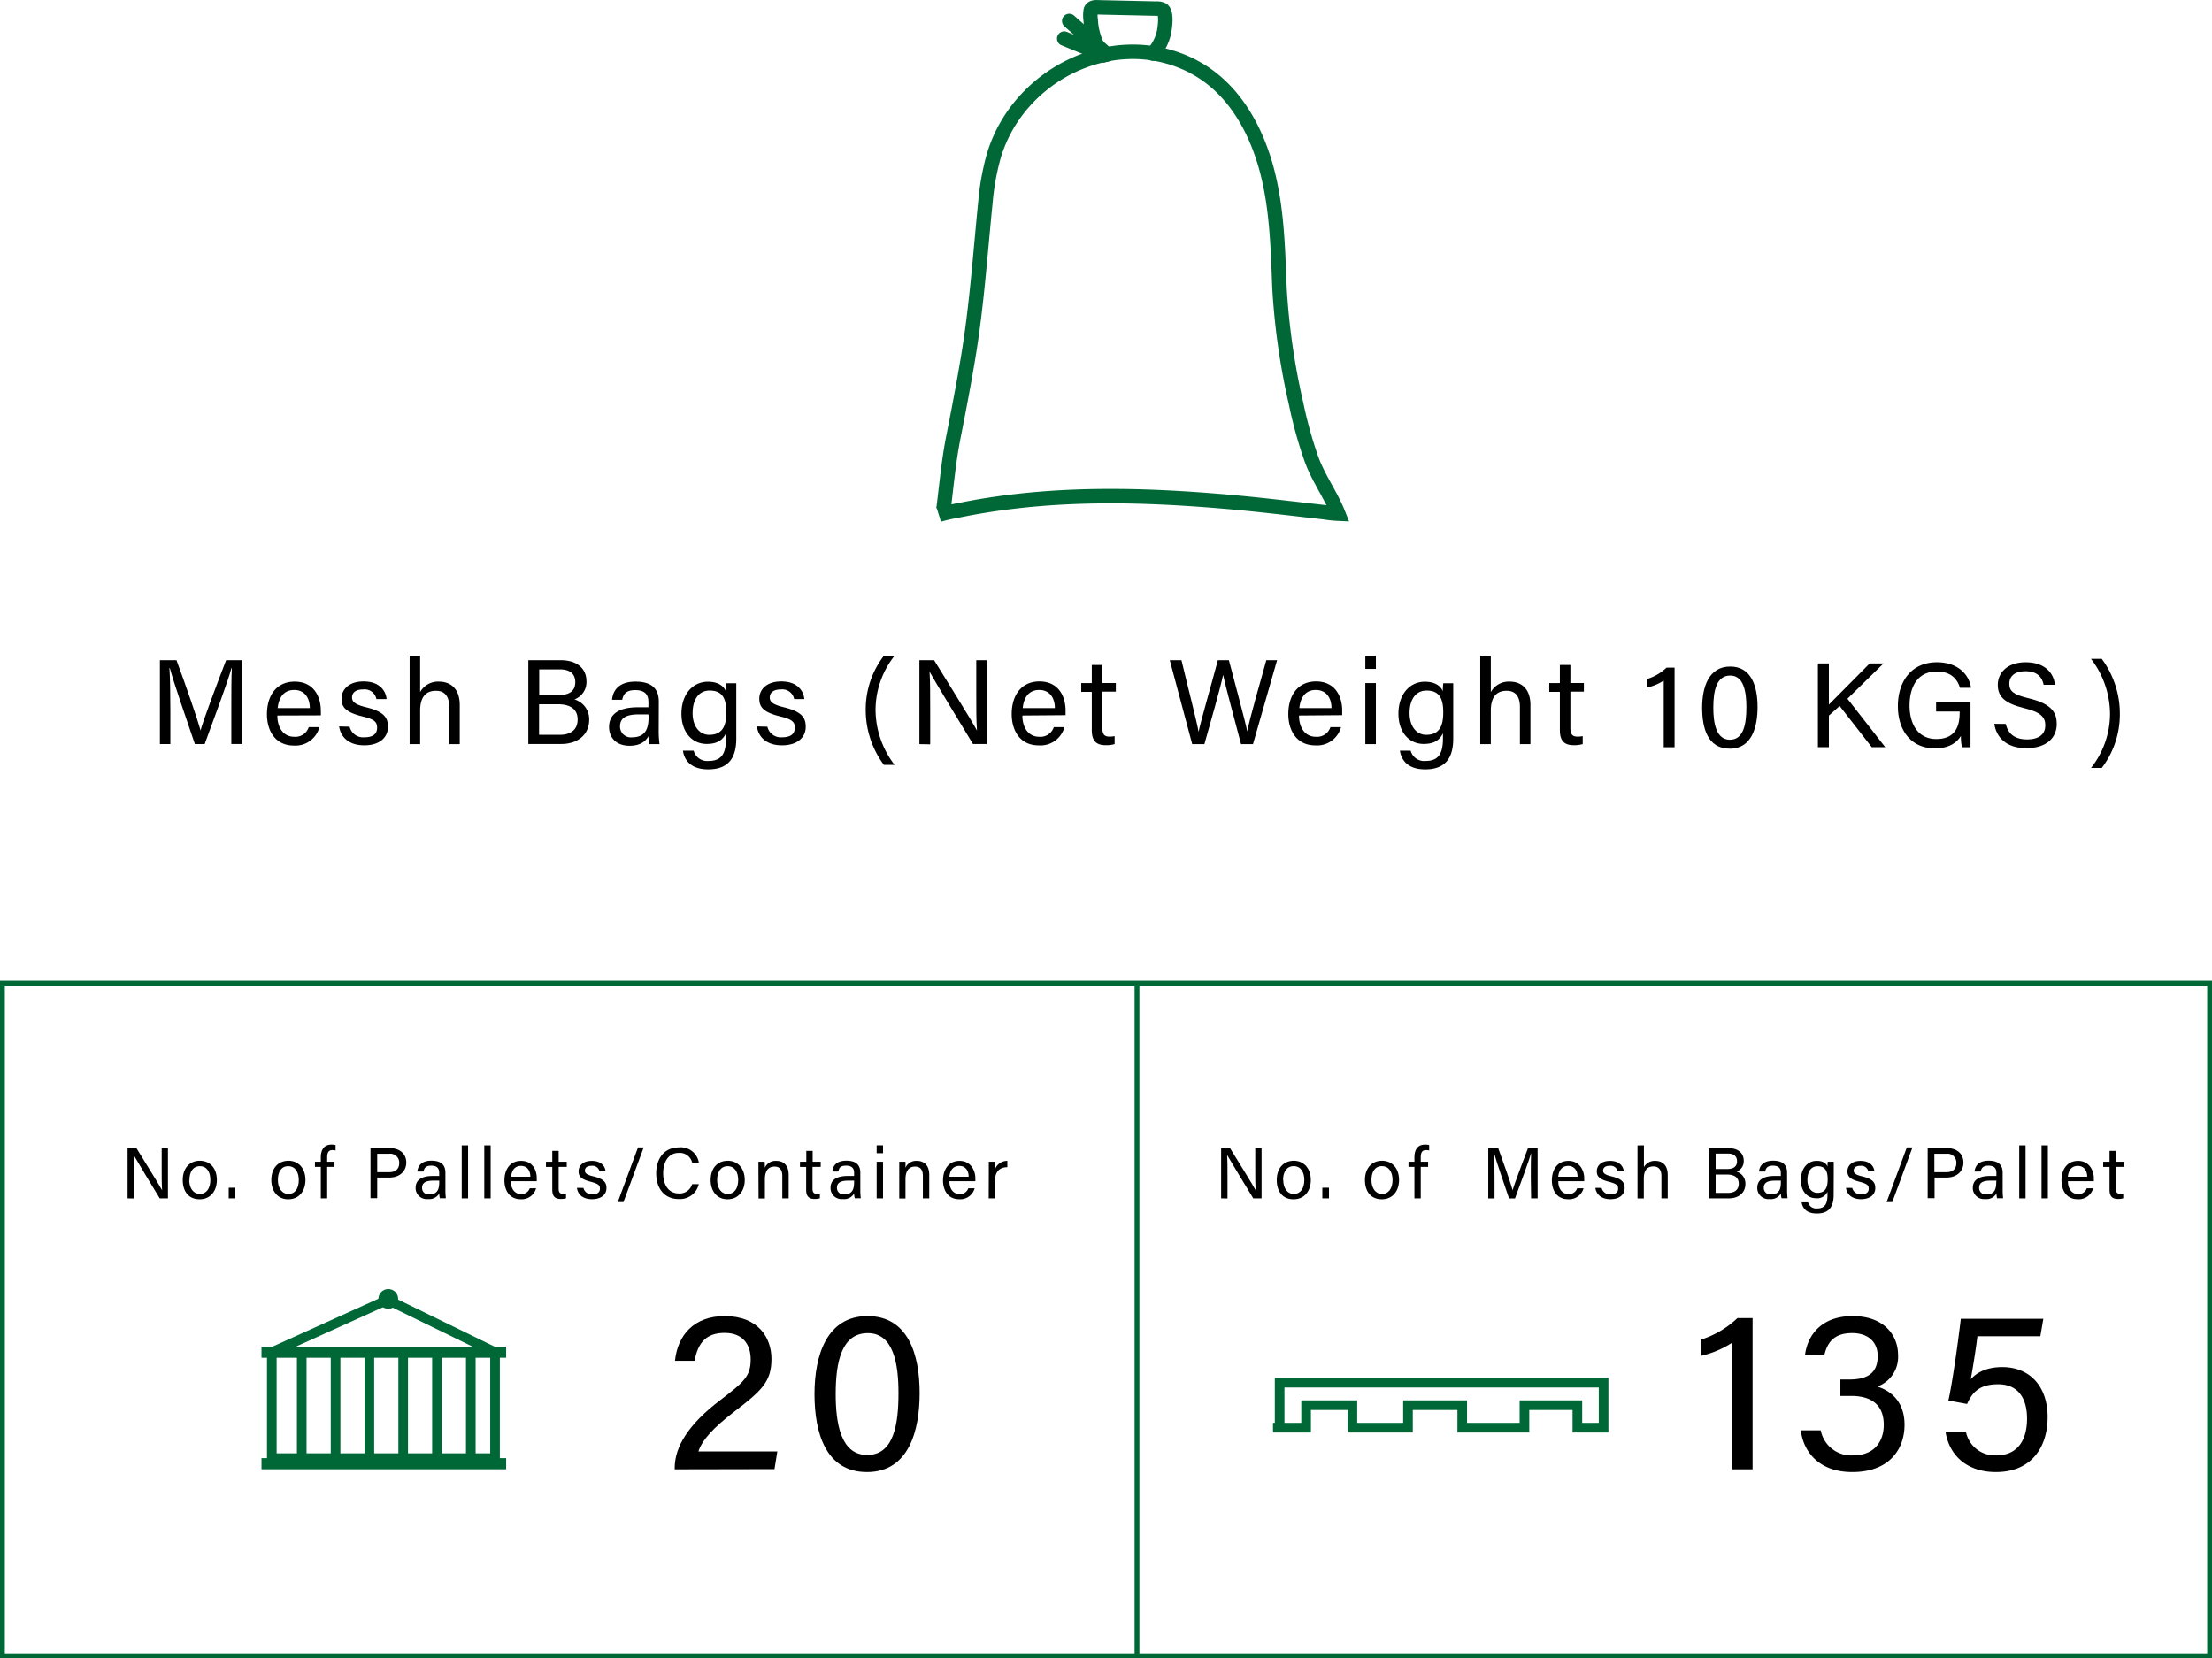 <svg xmlns="http://www.w3.org/2000/svg" viewBox="0 0 459 344.1"><defs><style>.cls-1,.cls-2,.cls-4{fill:none;stroke:#006837;stroke-miterlimit:10;}.cls-2{stroke-width:2px;}.cls-3{fill:#006837;}.cls-4{stroke-linecap:round;stroke-width:3px;}</style></defs><title>135</title><g id="Layer_2" data-name="Layer 2"><g id="Layer_1-2" data-name="Layer 1"><path d="M48,147c0-3.23,0-6.51.11-8.34h-.09c-.74,2.82-3.56,10.28-5.55,15.75H40.44c-1.51-4.45-4.42-12.81-5.2-15.78h-.08c.14,2,.19,5.87.19,8.85v6.93H33.18V137h3.44c2,5.4,4.39,12.36,5,14.58h0c.41-1.68,3.26-9.32,5.3-14.58H50.3v17.39H48Z"></path><path d="M57.55,148.48c0,2.58,1.31,4.41,3.46,4.41a2.91,2.91,0,0,0,3.06-2h2.21A5.14,5.14,0,0,1,61,154.72c-4,0-5.61-3.23-5.61-6.5,0-3.77,1.89-6.77,5.75-6.77,4.09,0,5.43,3.28,5.43,6a8.79,8.79,0,0,1,0,1Zm6.74-1.54c0-2.08-1.07-3.76-3.23-3.76s-3.21,1.55-3.44,3.76Z"></path><path d="M72.55,150.8a2.88,2.88,0,0,0,3.11,2.2c1.86,0,2.59-.8,2.59-2s-.58-1.73-3-2.32c-3.62-.88-4.38-2-4.38-3.71s1.32-3.56,4.58-3.56,4.6,1.89,4.77,3.66H78.1a2.48,2.48,0,0,0-2.75-2c-1.77,0-2.3.85-2.3,1.68s.52,1.42,2.84,2c3.85.92,4.61,2.2,4.61,4.08,0,2.22-1.76,3.84-4.91,3.84s-4.89-1.66-5.22-3.92Z"></path><path d="M87.18,136.07v7.55a4.24,4.24,0,0,1,3.95-2.17c2,0,4.27,1.11,4.27,4.88v8.09H93.22V146.7c0-2.16-.91-3.35-2.76-3.35-2.27,0-3.28,1.5-3.28,4.15v6.92H85V136.07Z"></path><path d="M109.63,137h6.67c3.68,0,5.39,1.94,5.39,4.35a3.83,3.83,0,0,1-2.49,3.79,4.29,4.29,0,0,1,3.06,4.16c0,3.28-2.5,5.09-5.79,5.09h-6.84Zm6.23,7.24c2.52,0,3.51-1,3.51-2.69s-1.11-2.64-3.15-2.64h-4.33v5.33Zm-4,8.25h4.3c2.18,0,3.7-1,3.7-3.19,0-1.89-1.21-3.16-4.14-3.16h-3.86Z"></path><path d="M136.68,151.66a20.57,20.57,0,0,0,.17,2.76h-2.09a6.75,6.75,0,0,1-.21-1.66c-.44.85-1.45,2-3.91,2-3,0-4.26-1.94-4.26-3.87,0-2.83,2.22-4.12,6-4.12h2.17v-1.08c0-1.12-.36-2.48-2.73-2.48-2.12,0-2.48,1.05-2.71,2H127c.16-1.75,1.24-3.77,4.89-3.76,3.09,0,4.81,1.27,4.81,4.15Zm-2.14-3.41h-2c-2.53,0-3.88.69-3.88,2.48a2.23,2.23,0,0,0,2.47,2.28c3,0,3.46-2.06,3.46-4.36Z"></path><path d="M152.78,153.28c0,4.06-1.68,6.38-5.82,6.38-3.84,0-5-2.16-5.25-3.88h2.23a2.9,2.9,0,0,0,3.12,2.13c2.88,0,3.59-1.83,3.59-4.75v-1c-.67,1.42-1.84,2.22-4,2.22-3.12,0-5.25-2.54-5.25-6.26,0-4.13,2.41-6.65,5.48-6.65,2.41,0,3.44,1.14,3.73,2,0-.58.08-1.42.1-1.68h2.07c0,.73,0,2.44,0,3.66ZM143.72,148c0,2.67,1.39,4.49,3.46,4.49,2.73,0,3.53-1.84,3.53-4.65s-.75-4.54-3.46-4.54C144.91,143.31,143.72,145.27,143.72,148Z"></path><path d="M159.23,150.8a2.87,2.87,0,0,0,3.1,2.2c1.86,0,2.6-.8,2.6-2s-.59-1.73-3-2.32c-3.62-.88-4.37-2-4.37-3.71s1.31-3.56,4.57-3.56,4.61,1.89,4.77,3.66h-2.11a2.49,2.49,0,0,0-2.75-2c-1.78,0-2.31.85-2.31,1.68s.52,1.42,2.85,2c3.84.92,4.61,2.2,4.61,4.08,0,2.22-1.76,3.84-4.92,3.84s-4.89-1.66-5.21-3.92Z"></path><path d="M185.63,136.08a18.19,18.19,0,0,0-3.95,11.18,18.9,18.9,0,0,0,3.95,11.47h-2.22a19.12,19.12,0,0,1-3.77-11.49,18.26,18.26,0,0,1,3.77-11.16Z"></path><path d="M190.78,154.42V137h3.05c2.5,4.07,7.92,12.72,8.9,14.61h0c-.17-2.23-.15-5-.15-7.82V137h2.18v17.39h-2.87c-2.29-3.77-7.95-13.08-9-15h0c.13,2,.13,4.93.13,8.07v7Z"></path><path d="M212.15,148.48c0,2.58,1.31,4.41,3.46,4.41a2.91,2.91,0,0,0,3.06-2h2.21a5.15,5.15,0,0,1-5.34,3.79c-4,0-5.61-3.23-5.61-6.5,0-3.77,1.9-6.77,5.76-6.77,4.08,0,5.42,3.28,5.42,6,0,.39,0,.71,0,1Zm6.74-1.54c0-2.08-1.07-3.76-3.24-3.76s-3.21,1.55-3.43,3.76Z"></path><path d="M224.36,141.75h2.19V138h2.19v3.74h2.8v1.79h-2.8V151c0,1.23.3,1.86,1.45,1.86a4.79,4.79,0,0,0,1.1-.1v1.65a5.91,5.91,0,0,1-1.89.23c-2,0-2.85-1-2.85-3.13v-7.93h-2.19Z"></path><path d="M247.39,154.42,242.73,137h2.43c1.35,5.7,3.23,12.89,3.55,14.88h0c.45-2.24,2.84-10.44,4-14.88H255c1,3.89,3.42,12.72,3.81,14.79h0c.56-3,3-11.21,3.95-14.79H265L260,154.42h-2.48c-1.06-4-3.29-12.29-3.72-14.37h0c-.52,2.59-2.76,10.38-3.88,14.37Z"></path><path d="M269.55,148.48c0,2.58,1.31,4.41,3.46,4.41a2.91,2.91,0,0,0,3.06-2h2.2a5.13,5.13,0,0,1-5.33,3.79c-4,0-5.61-3.23-5.61-6.5,0-3.77,1.9-6.77,5.75-6.77,4.09,0,5.43,3.28,5.43,6,0,.39,0,.71,0,1Zm6.74-1.54c0-2.08-1.07-3.76-3.24-3.76s-3.21,1.55-3.43,3.76Z"></path><path d="M283.31,136.07h2.19v2.74h-2.19Zm0,5.68h2.19v12.67h-2.19Z"></path><path d="M301.55,153.28c0,4.06-1.67,6.38-5.81,6.38-3.84,0-5-2.16-5.25-3.88h2.23a2.89,2.89,0,0,0,3.11,2.13c2.88,0,3.59-1.83,3.59-4.75v-1c-.67,1.42-1.83,2.22-4,2.22-3.12,0-5.24-2.54-5.24-6.26,0-4.13,2.41-6.65,5.47-6.65,2.42,0,3.45,1.14,3.73,2,0-.58.08-1.42.1-1.68h2.07c0,.73,0,2.44,0,3.66ZM292.49,148c0,2.67,1.39,4.49,3.46,4.49,2.73,0,3.53-1.84,3.53-4.65s-.75-4.54-3.46-4.54C293.68,143.31,292.49,145.27,292.49,148Z"></path><path d="M309.35,136.07v7.55a4.25,4.25,0,0,1,3.95-2.17c2,0,4.27,1.11,4.27,4.88v8.09h-2.18V146.7c0-2.16-.91-3.35-2.75-3.35-2.28,0-3.29,1.5-3.29,4.15v6.92h-2.19V136.07Z"></path><path d="M321.48,141.75h2.2V138h2.18v3.74h2.8v1.79h-2.8V151c0,1.23.3,1.86,1.45,1.86a4.87,4.87,0,0,0,1.11-.1v1.65a5.94,5.94,0,0,1-1.9.23c-2,0-2.84-1-2.84-3.13v-7.93h-2.2Z"></path><path d="M345.23,155.07V141.23a10.49,10.49,0,0,1-3.41,1.44v-1.78a10.08,10.08,0,0,0,4-2.35h1.66v16.53Z"></path><path d="M364.7,146.73c0,4.08-1.16,8.64-5.76,8.64s-5.74-4.27-5.74-8.52,1.36-8.53,5.82-8.53S364.7,142.52,364.7,146.73Zm-9.18.11c0,3.13.55,6.67,3.44,6.67s3.42-3.36,3.42-6.77c0-3.17-.54-6.55-3.35-6.55S355.52,143.23,355.52,146.84Z"></path><path d="M377.22,137.68h2.28v8.53c1.3-1.34,5.71-5.71,8.46-8.53h2.87L383.35,145l7.85,10.06h-2.8l-6.67-8.56-2.23,2v6.55h-2.28Z"></path><path d="M408.89,155.07h-1.77a9.86,9.86,0,0,1-.22-2.36c-.76,1.24-2.26,2.59-5.4,2.59-5,0-7.68-3.8-7.68-8.75,0-5.21,2.86-9.12,8.1-9.12,4,0,6.59,2.19,7.08,5.3h-2.3c-.59-1.95-2-3.38-4.82-3.38-4,0-5.64,3.22-5.64,7.09,0,3.58,1.61,6.92,5.54,6.92s4.86-2.59,4.86-5.52v-.19h-4.89v-2h7.14Z"></path><path d="M416.21,150.23c.47,2.08,1.89,3.21,4.41,3.21,2.72,0,3.79-1.27,3.79-2.91s-.86-2.73-4.34-3.57c-4.1-1-5.52-2.4-5.52-4.84s1.9-4.69,5.78-4.69c4.14,0,5.85,2.39,6.08,4.68h-2.34c-.32-1.55-1.28-2.82-3.82-2.82-2.12,0-3.31,1-3.31,2.61s1,2.28,4,3c5,1.2,5.84,3.13,5.84,5.36,0,2.81-2.08,5-6.33,5s-6.26-2.39-6.62-5.06Z"></path><path d="M433.89,159.37a18.14,18.14,0,0,0,3.95-11.19,18.89,18.89,0,0,0-3.95-11.46h2.23a19.12,19.12,0,0,1,3.76,11.49,18.32,18.32,0,0,1-3.76,11.16Z"></path><path d="M140,304.91v-.26c0-4.52,3-9.19,9.41-14.06,5-3.82,6.36-5,6.36-8.49,0-3.13-1.66-5.5-5.41-5.5s-5.56,2-6.22,5.79h-4.08c.55-5.29,3.92-9.28,10.3-9.28,7,0,9.72,4.51,9.72,8.88,0,4.73-2,6.58-7.78,11-4.3,3.32-6.6,5.83-7.38,8.21H161.3l-.59,3.67Z"></path><path d="M190.83,289.08c0,7.73-2.2,16.4-10.93,16.4-8.53,0-10.89-8.11-10.89-16.18s2.57-16.19,11-16.19S190.83,281.08,190.83,289.08Zm-17.42.21c0,5.94,1,12.65,6.53,12.65s6.5-6.38,6.5-12.85c0-6-1-12.44-6.36-12.44S173.41,282.43,173.41,289.29Z"></path><path d="M359.42,304.91V278.64a20.19,20.19,0,0,1-6.47,2.73V278a19.53,19.53,0,0,0,7.57-4.47h3.15v31.38Z"></path><path d="M374.56,281.11c.49-3.84,3.22-8,9.88-8,6.48,0,9.42,3.95,9.42,8.1a6.53,6.53,0,0,1-4.16,6.47v.11c2.8.89,5.5,3.21,5.5,7.88,0,5-3.09,9.81-10.84,9.81-7.16,0-10.21-4.5-10.68-8.66h4.13a6.44,6.44,0,0,0,6.74,5.2c4.47,0,6.34-3,6.34-6.34,0-4.14-2.55-6-6.77-6h-2.23v-3.41h1.87c4.09,0,5.87-1.6,5.87-4.87,0-2.82-1.87-4.76-5.33-4.76-3.75,0-5.13,2-5.72,4.51Z"></path><path d="M423.38,277.3H410.32c-.28,2.52-1.06,7.24-1.38,8.92,1.33-1.47,3.37-2.52,6.55-2.52,5.71,0,9.4,4,9.4,10.37,0,6.08-3.2,11.41-10.76,11.41-5.58,0-9.61-3.09-10.43-8.4h4.23a6.12,6.12,0,0,0,6.34,4.94c4.25,0,6.35-3,6.35-7.64,0-4-1.68-7.12-6-7.12-3.78,0-5.33,1.58-6.44,4.09l-3.88-.72c.92-4.09,2.12-13,2.58-16.95H424Z"></path><path d="M26.47,248.68V238.25H28.3c1.5,2.44,4.75,7.63,5.34,8.76h0c-.1-1.34-.09-3-.09-4.69v-4.07h1.3v10.43H33.15c-1.38-2.26-4.77-7.84-5.42-9h0c.08,1.19.08,3,.08,4.85v4.17Z"></path><path d="M45,244.87c0,2.19-1.26,4-3.58,4s-3.5-1.68-3.5-4,1.29-4,3.58-4C43.65,240.9,45,242.48,45,244.87Zm-5.73,0c0,1.67.84,2.89,2.2,2.89s2.18-1.16,2.18-2.88S42.91,242,41.48,242,39.31,243.15,39.31,244.88Z"></path><path d="M47.46,248.68v-2.21h1.38v2.21Z"></path><path d="M63.38,244.87c0,2.19-1.25,4-3.58,4-2.18,0-3.5-1.68-3.5-4s1.29-4,3.59-4C62,240.9,63.38,242.48,63.38,244.87Zm-5.72,0c0,1.67.83,2.89,2.2,2.89S62,246.61,62,244.89s-.78-2.89-2.2-2.89S57.66,243.15,57.66,244.88Z"></path><path d="M66.57,248.68v-6.53H65.35v-1.07h1.22v-.91c0-1.4.54-2.65,2.22-2.65a3.39,3.39,0,0,1,.84.1v1.12a2.87,2.87,0,0,0-.67-.07c-.78,0-1.07.47-1.07,1.58v.83h1.52v1.07H67.89v6.53Z"></path><path d="M76.88,238.25h4c2,0,3.42,1.13,3.42,3s-1.46,3.11-3.5,3.11H78.27v4.28H76.88Zm1.39,5h2.42c1.43,0,2.15-.7,2.15-1.91a1.85,1.85,0,0,0-2.09-1.91H78.27Z"></path><path d="M92.42,247a12.6,12.6,0,0,0,.1,1.65H91.27a3.7,3.7,0,0,1-.12-1,2.39,2.39,0,0,1-2.35,1.17,2.29,2.29,0,0,1-2.56-2.32c0-1.7,1.33-2.47,3.59-2.47h1.3v-.65c0-.67-.22-1.49-1.64-1.49-1.27,0-1.48.63-1.62,1.22H86.6c.1-1.05.75-2.26,2.93-2.25,1.86,0,2.89.76,2.89,2.49ZM91.14,245H89.91c-1.52,0-2.33.42-2.33,1.49a1.34,1.34,0,0,0,1.48,1.37c1.83,0,2.08-1.24,2.08-2.62Z"></path><path d="M95.81,248.68v-11h1.32v11Z"></path><path d="M100.49,248.68v-11h1.32v11Z"></path><path d="M106,245.12c0,1.55.79,2.65,2.08,2.65a1.77,1.77,0,0,0,1.84-1.18h1.32a3.1,3.1,0,0,1-3.2,2.27c-2.39,0-3.37-1.94-3.37-3.9,0-2.26,1.14-4.06,3.45-4.06,2.46,0,3.26,2,3.26,3.59,0,.23,0,.43,0,.63Zm4.05-.93c0-1.25-.64-2.25-1.94-2.25s-1.93.93-2.06,2.25Z"></path><path d="M113.29,241.08h1.31v-2.25h1.32v2.25h1.68v1.07h-1.68v4.46c0,.73.18,1.11.86,1.11a3.15,3.15,0,0,0,.67-.06v1a3.6,3.6,0,0,1-1.14.14c-1.18,0-1.71-.61-1.71-1.88v-4.76h-1.31Z"></path><path d="M121.07,246.51a1.72,1.72,0,0,0,1.86,1.32c1.12,0,1.56-.48,1.56-1.17s-.35-1-1.8-1.4c-2.18-.53-2.63-1.19-2.63-2.22s.79-2.14,2.74-2.14,2.77,1.13,2.87,2.19H124.4a1.49,1.49,0,0,0-1.65-1.17c-1.07,0-1.38.51-1.38,1s.31.85,1.7,1.18c2.31.55,2.77,1.32,2.77,2.45,0,1.33-1.06,2.3-3,2.3s-2.94-1-3.13-2.35Z"></path><path d="M128.19,249.45l4.2-11.35h1.18l-4.2,11.35Z"></path><path d="M145,245.73a4,4,0,0,1-4.15,3.09c-3.12,0-4.69-2.37-4.69-5.32s1.57-5.4,4.74-5.4a3.79,3.79,0,0,1,4.11,3.15h-1.39a2.63,2.63,0,0,0-2.77-2c-2.3,0-3.24,2.09-3.24,4.21s.89,4.2,3.3,4.2a2.69,2.69,0,0,0,2.71-1.93Z"></path><path d="M154.54,244.87c0,2.19-1.26,4-3.59,4-2.17,0-3.49-1.68-3.49-4s1.29-4,3.58-4C153.15,240.9,154.54,242.48,154.54,244.87Zm-5.73,0c0,1.67.83,2.89,2.2,2.89s2.17-1.16,2.17-2.88S152.41,242,151,242,148.81,243.15,148.81,244.88Z"></path><path d="M157.38,243c0-.66,0-1.33,0-1.92h1.28a10.37,10.37,0,0,1,.05,1.25,2.41,2.41,0,0,1,2.4-1.43c1.42,0,2.54.87,2.54,2.89v4.89h-1.32V244c0-1.15-.45-1.92-1.61-1.92-1.43,0-2,1.09-2,2.62v4h-1.31Z"></path><path d="M166,241.08h1.31v-2.25h1.32v2.25h1.67v1.07H168.6v4.46c0,.73.18,1.11.86,1.11a3.15,3.15,0,0,0,.67-.06v1a3.6,3.6,0,0,1-1.14.14c-1.18,0-1.71-.61-1.71-1.88v-4.76H166Z"></path><path d="M178.52,247a12.6,12.6,0,0,0,.1,1.65h-1.25a4,4,0,0,1-.13-1,2.36,2.36,0,0,1-2.34,1.17,2.29,2.29,0,0,1-2.56-2.32c0-1.7,1.33-2.47,3.59-2.47h1.3v-.65c0-.67-.22-1.49-1.64-1.49s-1.48.63-1.62,1.22H172.7c.1-1.05.74-2.26,2.93-2.25,1.86,0,2.89.76,2.89,2.49ZM177.24,245H176c-1.52,0-2.33.42-2.33,1.49a1.34,1.34,0,0,0,1.48,1.37c1.83,0,2.08-1.24,2.08-2.62Z"></path><path d="M181.91,237.67h1.32v1.64h-1.32Zm0,3.41h1.32v7.6h-1.32Z"></path><path d="M186.6,243c0-.66,0-1.33,0-1.92h1.28a10.37,10.37,0,0,1,0,1.25,2.41,2.41,0,0,1,2.4-1.43c1.42,0,2.54.87,2.54,2.89v4.89h-1.32V244c0-1.15-.44-1.92-1.61-1.92-1.43,0-2,1.09-2,2.62v4H186.6Z"></path><path d="M197,245.12c0,1.55.79,2.65,2.08,2.65a1.75,1.75,0,0,0,1.84-1.18h1.32a3.09,3.09,0,0,1-3.2,2.27c-2.39,0-3.36-1.94-3.36-3.9,0-2.26,1.14-4.06,3.45-4.06s3.26,2,3.26,3.59c0,.23,0,.43,0,.63Zm4-.93c0-1.25-.64-2.25-1.94-2.25s-1.93.93-2.06,2.25Z"></path><path d="M205.18,243.15c0-1.07,0-1.67,0-2.07h1.29c0,.21,0,.81,0,1.55a2.7,2.7,0,0,1,2.56-1.73v1.31c-1.56,0-2.56.86-2.56,2.78v3.69h-1.31Z"></path><path d="M253.39,248.68V238.25h1.84c1.49,2.44,4.75,7.63,5.33,8.76h0c-.1-1.34-.09-3-.09-4.69v-4.07h1.31v10.43h-1.72c-1.38-2.26-4.77-7.84-5.43-9h0c.08,1.19.08,3,.08,4.85v4.17Z"></path><path d="M272,244.87c0,2.19-1.25,4-3.58,4s-3.49-1.68-3.49-4,1.29-4,3.58-4C270.58,240.9,272,242.48,272,244.87Zm-5.72,0c0,1.67.83,2.89,2.2,2.89s2.17-1.16,2.17-2.88-.78-2.89-2.2-2.89S266.24,243.15,266.24,244.88Z"></path><path d="M274.39,248.68v-2.21h1.38v2.21Z"></path><path d="M290.31,244.87c0,2.19-1.26,4-3.58,4s-3.5-1.68-3.5-4,1.29-4,3.58-4C288.93,240.9,290.31,242.48,290.31,244.87Zm-5.73,0c0,1.67.84,2.89,2.2,2.89s2.18-1.16,2.18-2.88-.78-2.89-2.21-2.89S284.58,243.15,284.58,244.88Z"></path><path d="M293.5,248.68v-6.53h-1.23v-1.07h1.23v-.91c0-1.4.53-2.65,2.21-2.65a3.48,3.48,0,0,1,.85.1v1.12a3,3,0,0,0-.67-.07c-.78,0-1.08.47-1.08,1.58v.83h1.53v1.07h-1.53v6.53Z"></path><path d="M317.65,244.24c0-1.94,0-3.91.06-5h0c-.45,1.69-2.14,6.17-3.34,9.45h-1.24c-.9-2.67-2.65-7.69-3.12-9.47h0c.08,1.21.11,3.52.11,5.31v4.16h-1.3V238.25h2.06c1.19,3.24,2.64,7.42,3,8.74h0c.24-1,2-5.59,3.18-8.74h2v10.43h-1.35Z"></path><path d="M323.35,245.12c0,1.55.79,2.65,2.08,2.65a1.74,1.74,0,0,0,1.83-1.18h1.33a3.1,3.1,0,0,1-3.2,2.27c-2.39,0-3.37-1.94-3.37-3.9,0-2.26,1.14-4.06,3.45-4.06s3.26,2,3.26,3.59c0,.23,0,.43,0,.63Zm4-.93c0-1.25-.65-2.25-1.95-2.25s-1.92.93-2.06,2.25Z"></path><path d="M332.35,246.51a1.72,1.72,0,0,0,1.86,1.32c1.12,0,1.56-.48,1.56-1.17s-.35-1-1.8-1.4c-2.18-.53-2.63-1.19-2.63-2.22s.79-2.14,2.75-2.14,2.76,1.13,2.86,2.19h-1.27a1.49,1.49,0,0,0-1.65-1.17c-1.07,0-1.38.51-1.38,1s.31.85,1.7,1.18c2.31.55,2.77,1.32,2.77,2.45,0,1.33-1.06,2.3-2.95,2.3s-2.93-1-3.13-2.35Z"></path><path d="M341.12,237.67v4.53a2.55,2.55,0,0,1,2.38-1.3c1.22,0,2.56.67,2.56,2.93v4.85h-1.31v-4.63c0-1.29-.55-2-1.65-2-1.37,0-2,.9-2,2.49v4.15h-1.31v-11Z"></path><path d="M354.6,238.25h4c2.21,0,3.23,1.16,3.23,2.61a2.28,2.28,0,0,1-1.49,2.27,2.57,2.57,0,0,1,1.84,2.5c0,2-1.5,3.05-3.48,3.05h-4.1Zm3.74,4.34c1.51,0,2.1-.6,2.1-1.62s-.66-1.58-1.89-1.58H356v3.2ZM356,247.54h2.58c1.31,0,2.22-.61,2.22-1.91,0-1.14-.72-1.9-2.48-1.9H356Z"></path><path d="M370.83,247a12.6,12.6,0,0,0,.1,1.65h-1.25a3.59,3.59,0,0,1-.13-1,2.37,2.37,0,0,1-2.35,1.17,2.3,2.3,0,0,1-2.56-2.32c0-1.7,1.34-2.47,3.6-2.47h1.29v-.65c0-.67-.21-1.49-1.63-1.49-1.27,0-1.49.63-1.63,1.22H365c.1-1.05.75-2.26,2.94-2.25,1.86,0,2.89.76,2.89,2.49ZM369.54,245h-1.23c-1.51,0-2.32.42-2.32,1.49a1.34,1.34,0,0,0,1.48,1.37c1.83,0,2.07-1.24,2.07-2.62Z"></path><path d="M380.49,248c0,2.44-1,3.82-3.49,3.82-2.31,0-3-1.29-3.15-2.32h1.33a1.74,1.74,0,0,0,1.87,1.27c1.73,0,2.16-1.09,2.16-2.84v-.62a2.32,2.32,0,0,1-2.38,1.34c-1.87,0-3.14-1.53-3.14-3.76,0-2.48,1.44-4,3.28-4,1.45,0,2.07.68,2.24,1.19,0-.35.05-.85.06-1h1.24c0,.44,0,1.46,0,2.19Zm-5.44-3.16c0,1.6.83,2.69,2.07,2.69,1.65,0,2.13-1.1,2.13-2.79s-.46-2.73-2.08-2.73C375.76,242,375.05,243.19,375.05,244.84Z"></path><path d="M384.35,246.51a1.74,1.74,0,0,0,1.87,1.32c1.11,0,1.55-.48,1.55-1.17s-.35-1-1.8-1.4c-2.17-.53-2.62-1.19-2.62-2.22s.79-2.14,2.74-2.14,2.77,1.13,2.87,2.19h-1.27a1.5,1.5,0,0,0-1.66-1.17c-1.06,0-1.38.51-1.38,1s.31.85,1.71,1.18c2.31.55,2.77,1.32,2.77,2.45,0,1.33-1.06,2.3-2.95,2.3s-2.94-1-3.13-2.35Z"></path><path d="M391.48,249.45l4.2-11.35h1.17l-4.19,11.35Z"></path><path d="M400,238.25h4c2,0,3.42,1.13,3.42,3s-1.46,3.11-3.5,3.11h-2.49v4.28H400Zm1.39,5h2.42c1.43,0,2.14-.7,2.14-1.91a1.84,1.84,0,0,0-2.09-1.91h-2.47Z"></path><path d="M415.56,247a12.6,12.6,0,0,0,.1,1.65H414.4a4.18,4.18,0,0,1-.12-1,2.37,2.37,0,0,1-2.35,1.17,2.3,2.3,0,0,1-2.56-2.32c0-1.7,1.34-2.47,3.6-2.47h1.29v-.65c0-.67-.21-1.49-1.63-1.49-1.27,0-1.49.63-1.63,1.22h-1.27c.1-1.05.75-2.26,2.94-2.25,1.86,0,2.89.76,2.89,2.49ZM414.27,245H413c-1.51,0-2.32.42-2.32,1.49a1.34,1.34,0,0,0,1.48,1.37c1.83,0,2.07-1.24,2.07-2.62Z"></path><path d="M419,248.68v-11h1.31v11Z"></path><path d="M423.63,248.68v-11h1.31v11Z"></path><path d="M429.1,245.12c0,1.55.79,2.65,2.08,2.65a1.74,1.74,0,0,0,1.83-1.18h1.33a3.1,3.1,0,0,1-3.2,2.27c-2.4,0-3.37-1.94-3.37-3.9,0-2.26,1.14-4.06,3.45-4.06s3.26,2,3.26,3.59c0,.23,0,.43,0,.63Zm4-.93c0-1.25-.65-2.25-1.95-2.25s-1.93.93-2.06,2.25Z"></path><path d="M436.42,241.08h1.32v-2.25h1.31v2.25h1.68v1.07h-1.68v4.46c0,.73.18,1.11.87,1.11a3.06,3.06,0,0,0,.66-.06v1a3.51,3.51,0,0,1-1.13.14c-1.19,0-1.71-.61-1.71-1.88v-4.76h-1.32Z"></path><rect class="cls-1" x="0.5" y="204.03" width="458" height="139.56"></rect><rect class="cls-2" x="56.4" y="280.61" width="46.32" height="21.98"></rect><polyline class="cls-2" points="56.4 280.61 80.44 269.74 102.72 280.61"></polyline><line class="cls-2" x1="62.61" y1="280.61" x2="62.61" y2="302.59"></line><line class="cls-2" x1="69.63" y1="280.61" x2="69.63" y2="302.59"></line><line class="cls-2" x1="76.64" y1="280.61" x2="76.64" y2="302.59"></line><line class="cls-2" x1="83.66" y1="280.61" x2="83.66" y2="302.59"></line><line class="cls-2" x1="90.67" y1="280.61" x2="90.67" y2="302.59"></line><line class="cls-2" x1="97.69" y1="280.61" x2="97.69" y2="302.59"></line><circle class="cls-3" cx="80.57" cy="269.55" r="2.05"></circle><rect class="cls-3" x="54.26" y="302.59" width="50.77" height="2.31"></rect><rect class="cls-3" x="54.26" y="279.45" width="50.77" height="2.31"></rect><polyline class="cls-2" points="265.53 296.27 265.53 286.93 332.75 286.93 332.75 296.27 327.31 296.27 327.31 291.6 316.33 291.6 316.33 296.27 303.42 296.27 303.42 291.6 292.16 291.6 292.16 296.27 280.63 296.27 280.63 291.6 271.02 291.6 271.02 296.27 264.15 296.27"></polyline><line class="cls-1" x1="235.93" y1="204.03" x2="235.93" y2="343.6"></line><path class="cls-4" d="M277.69,106.6a24.16,24.16,0,0,1-2.8-.29c-7.05-.8-14.09-1.67-21.16-2.26-17.85-1.51-35.5-1.84-53.17,1.53-1.89.39-3.9.69-5.75,1.26.75-.23,1-1.17,1.07-2,.57-4.59,1-9.24,1.88-13.77,1.09-5.51,2.15-11,3.08-16.57,1.84-10.9,2.55-21.76,3.66-32.73a51.21,51.21,0,0,1,1.7-9.36c5-17,24.91-26.94,41.14-18.75l1,.55C256.2,18.66,260.7,27,262.92,35.44c2.09,8,2.25,16.19,2.58,24.35a144,144,0,0,0,3.45,24,87.67,87.67,0,0,0,3.25,11.66C273.65,99.37,276.19,102.81,277.69,106.6Z"></path><path class="cls-4" d="M239.26,11.13a9.69,9.69,0,0,0,2.31-4.62c.17-1,.59-3.95-.41-4.51A2.33,2.33,0,0,0,240,1.79l-11.68-.26c-.63,0-1.44-.15-1.83.33a.73.73,0,0,0-.16.33,6.72,6.72,0,0,0,0,2.05,13.91,13.91,0,0,0,1.37,5.3,13.19,13.19,0,0,0,1,1.7l.19.25"></path><polyline class="cls-4" points="229.72 11.31 227.72 9.54 221.87 4.35"></polyline><polyline class="cls-4" points="229.17 11.43 228.71 11.24 228.71 11.23 220.83 8.01"></polyline></g></g></svg>